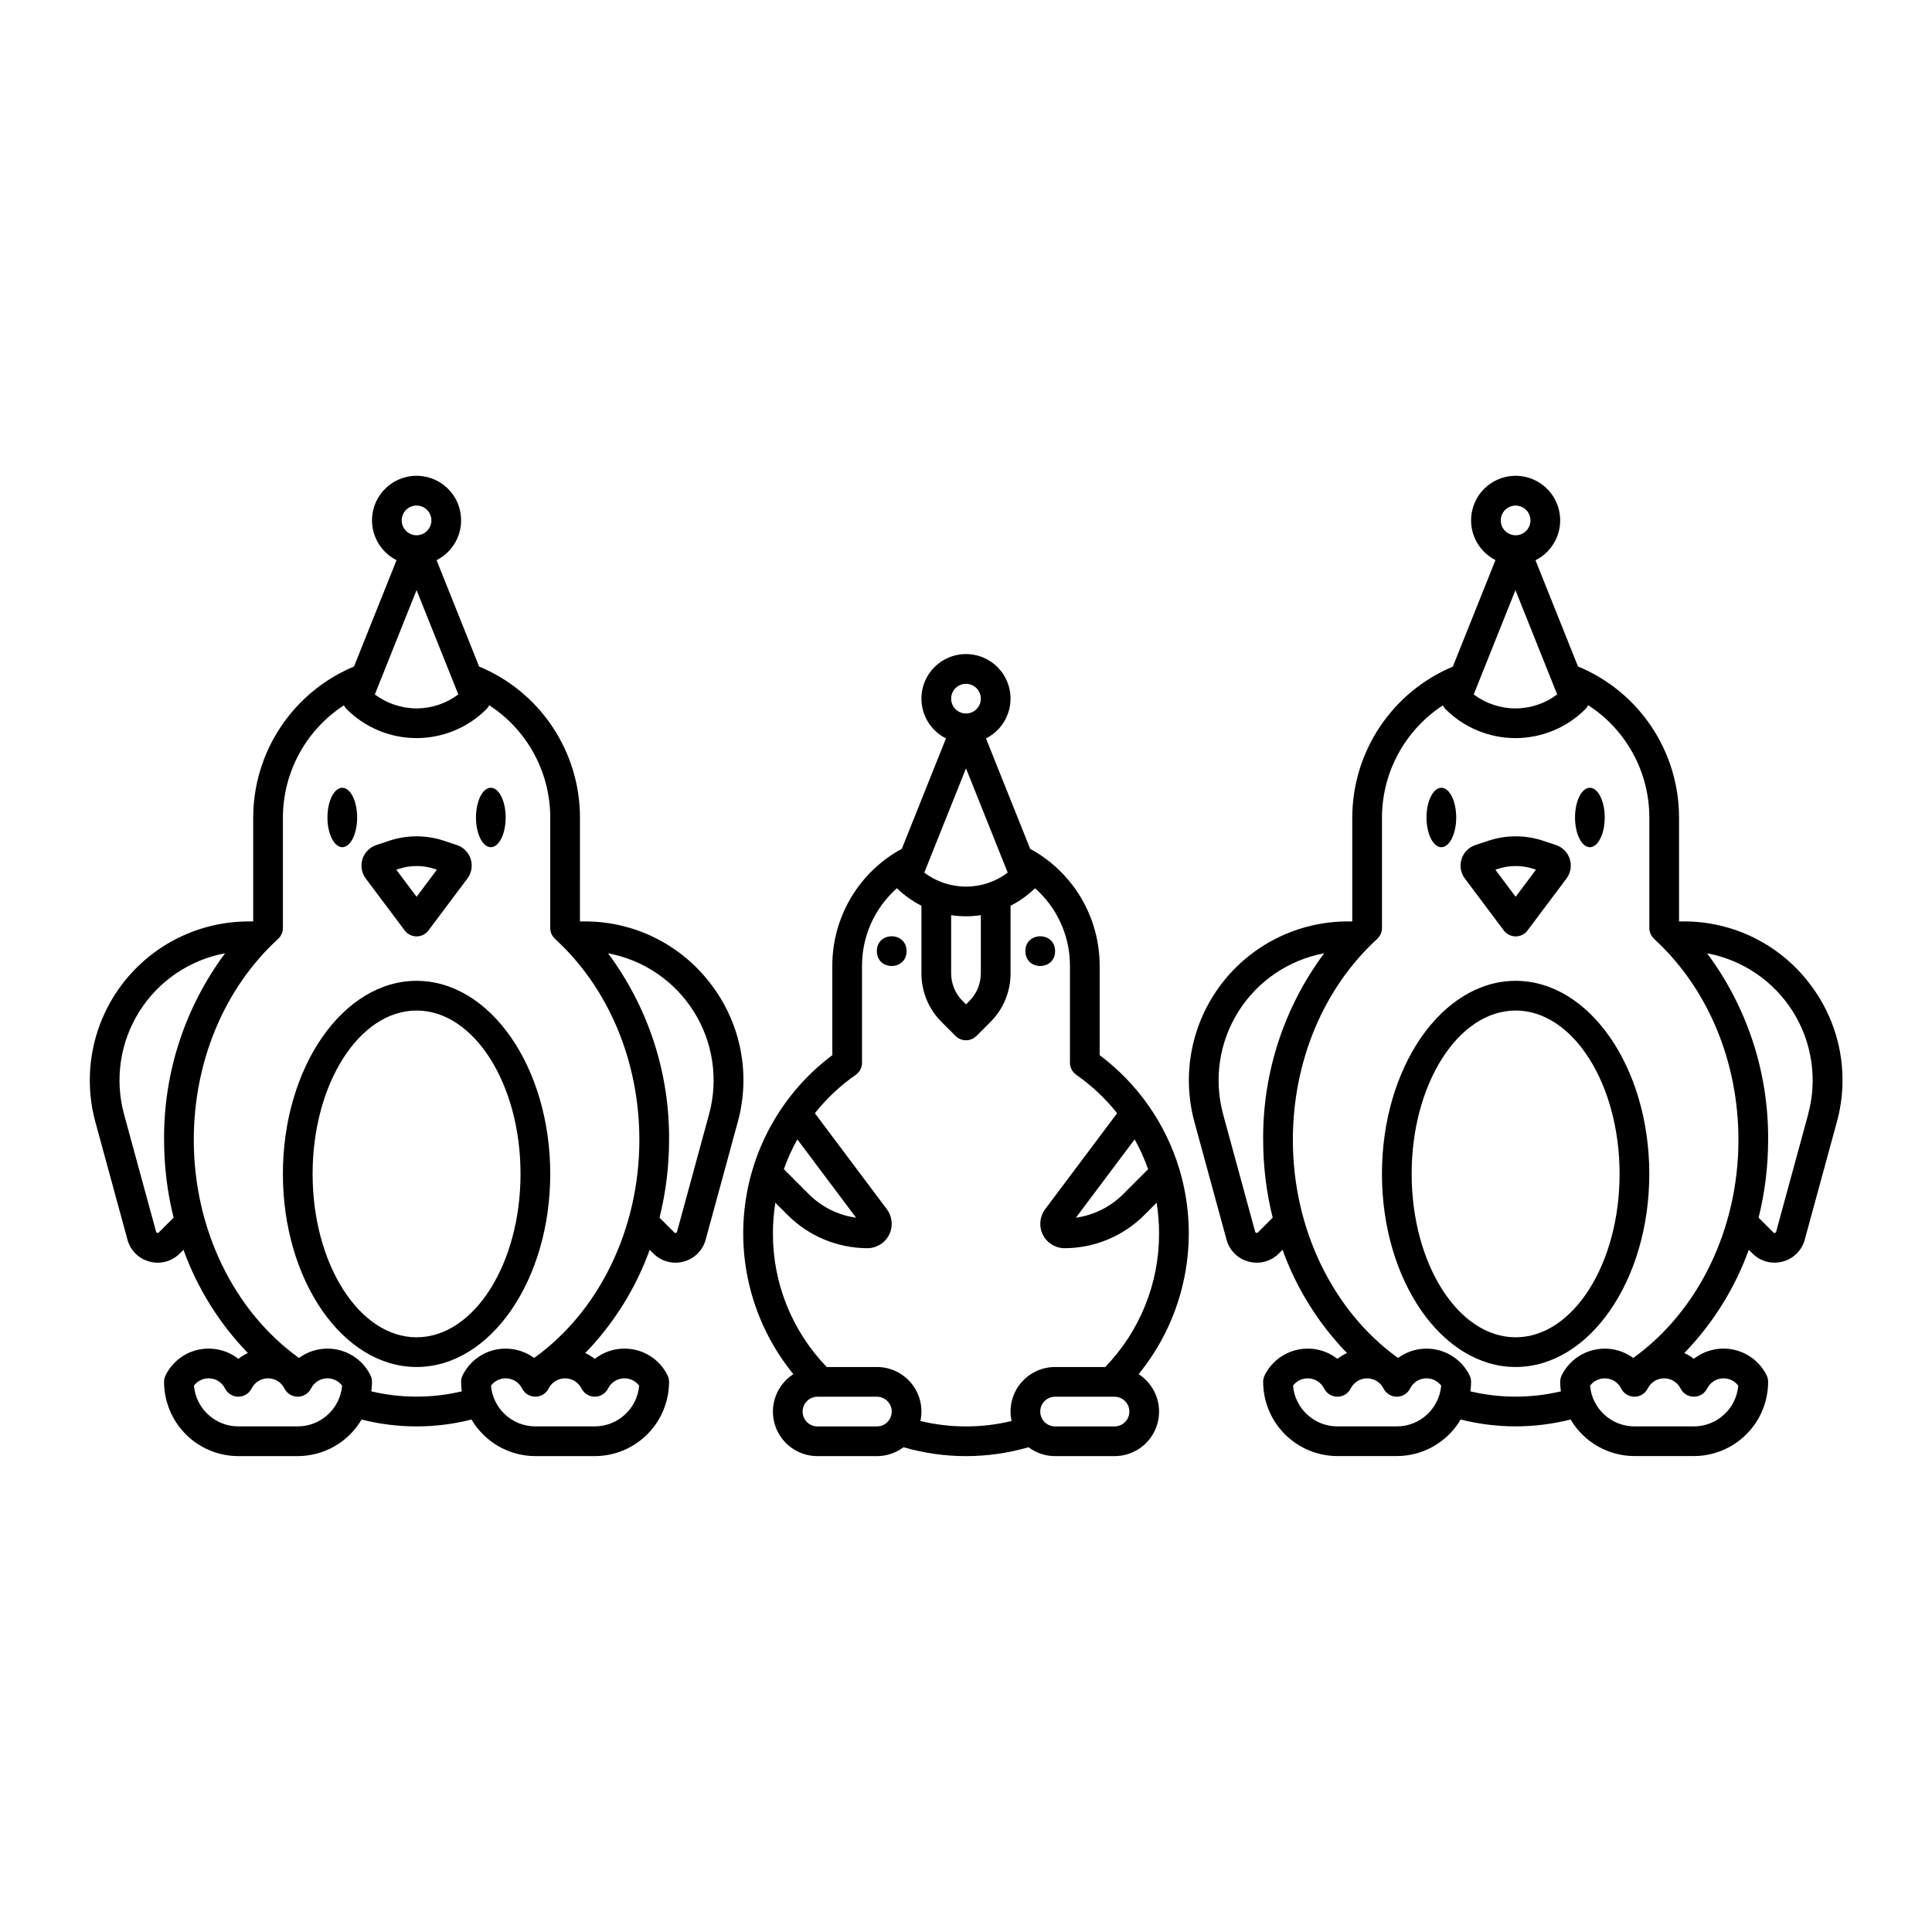 <?xml version="1.0" encoding="UTF-8"?>
<!-- Uploaded to: SVG Repo, www.svgrepo.com, Generator: SVG Repo Mixer Tools -->
<svg fill="#000000" width="800px" height="800px" version="1.1" viewBox="144 144 512 512" xmlns="http://www.w3.org/2000/svg">
 <g>
  <path d="m332.34 404.73c-7.934-10.465-20.324-16.594-33.457-16.543h-1.191l0.004-27.555c-0.004-8.559-2.547-16.926-7.301-24.043-4.758-7.121-11.516-12.668-19.422-15.949l-11.277-28.191h0.004c4.887-2.457 7.445-7.953 6.184-13.277-1.262-5.32-6.019-9.082-11.488-9.082-5.473 0-10.227 3.762-11.492 9.082-1.262 5.324 1.297 10.82 6.188 13.277l-11.277 28.184c-7.894 3.297-14.645 8.852-19.395 15.969-4.754 7.117-7.297 15.477-7.32 24.031v27.551l-1.199 0.004c-13.121 0-25.496 6.121-33.461 16.551-7.965 10.43-10.609 23.977-7.156 36.637l8.492 31.129h-0.004c0.762 2.863 3.004 5.094 5.871 5.836 0.707 0.191 1.438 0.285 2.172 0.289 2.188-0.004 4.281-0.879 5.82-2.434l0.984-0.984c3.691 10.223 9.512 19.547 17.07 27.355-0.898 0.41-1.746 0.926-2.527 1.539-2.242-1.766-5.016-2.719-7.871-2.711-4.828-0.016-9.246 2.715-11.391 7.043-0.277 0.547-0.422 1.152-0.422 1.766 0.008 5.219 2.082 10.219 5.773 13.91 3.688 3.688 8.691 5.766 13.91 5.769h15.742c6.957-0.008 13.395-3.695 16.926-9.691 9.559 2.426 19.566 2.426 29.125 0 3.531 5.996 9.969 9.68 16.926 9.691h15.742c5.219-0.008 10.223-2.082 13.91-5.773 3.691-3.688 5.766-8.691 5.773-13.91 0-0.609-0.145-1.211-0.418-1.758-2.144-4.328-6.562-7.059-11.391-7.043-2.856-0.008-5.629 0.949-7.871 2.711-0.781-0.609-1.629-1.129-2.527-1.539 7.562-7.809 13.383-17.133 17.078-27.355l0.984 0.984c1.539 1.551 3.633 2.426 5.82 2.426 0.734 0 1.469-0.098 2.176-0.285 2.863-0.75 5.098-2.977 5.859-5.832l8.492-31.137c3.5-12.66 0.848-26.23-7.168-36.641zm-87.773-79.777 0.012-0.027 9.816-24.543 11.059 27.641v0.004c-3.184 2.402-7.066 3.703-11.059 3.703-3.988 0-7.871-1.301-11.055-3.703zm9.824-46.977c1.594 0 3.027 0.961 3.637 2.43 0.609 1.473 0.273 3.164-0.852 4.293-1.129 1.125-2.82 1.461-4.293 0.852-1.469-0.609-2.43-2.043-2.43-3.637 0-2.172 1.766-3.938 3.938-3.938zm-68.32 192.65c-0.109 0.102-0.262 0.145-0.406 0.105-0.145-0.039-0.258-0.152-0.297-0.297l-8.492-31.133c-2.519-9.234-1.055-19.102 4.031-27.211 5.086-8.105 13.336-13.715 22.746-15.465-10.637 14.289-16.316 31.664-16.168 49.477 0 6.938 0.844 13.852 2.519 20.586zm36.832 51.383h-15.742c-6.129-0.008-11.234-4.695-11.766-10.797 1.012-1.348 2.652-2.074 4.328-1.922 1.68 0.152 3.16 1.164 3.914 2.672 0.668 1.332 2.031 2.176 3.523 2.176 1.488 0 2.852-0.844 3.519-2.176 0.824-1.648 2.508-2.691 4.352-2.691s3.527 1.043 4.352 2.691c0.664 1.332 2.027 2.176 3.519 2.176 1.492 0 2.856-0.844 3.519-2.176 0.758-1.508 2.234-2.519 3.914-2.672 1.68-0.152 3.316 0.574 4.332 1.922-0.531 6.102-5.637 10.789-11.766 10.797zm19.5-9.289c0.113-0.836 0.176-1.676 0.18-2.519 0-0.609-0.141-1.215-0.414-1.762-2.144-4.324-6.562-7.055-11.391-7.039-2.719-0.004-5.363 0.863-7.547 2.473-17.266-12.391-27.875-34.215-27.875-57.77 0-20.859 8.145-40.281 22.336-53.273l-0.008-0.012c0.82-0.738 1.285-1.789 1.289-2.891v-29.297c0.031-11.996 6.109-23.168 16.164-29.715 0.188 0.375 0.434 0.715 0.727 1.012 4.914 4.914 11.578 7.676 18.527 7.676s13.613-2.762 18.527-7.676c0.297-0.297 0.543-0.645 0.73-1.023 10.078 6.531 16.16 17.719 16.172 29.727v29.297c0 1.102 0.469 2.152 1.289 2.891l-0.008 0.012c14.195 12.988 22.336 32.41 22.336 53.273 0 23.559-10.613 45.383-27.883 57.77h-0.004c-2.184-1.609-4.828-2.477-7.543-2.473-4.828-0.016-9.246 2.715-11.391 7.039-0.273 0.547-0.418 1.148-0.418 1.762 0.008 0.844 0.066 1.684 0.18 2.519-7.883 1.867-16.094 1.867-23.977 0zm62.738-0.758h0.004c0.754-1.508 2.234-2.519 3.914-2.672 1.676-0.152 3.316 0.574 4.328 1.922-0.531 6.102-5.637 10.789-11.766 10.797h-15.742c-6.125-0.008-11.234-4.695-11.766-10.797 1.016-1.348 2.652-2.074 4.332-1.922 1.68 0.152 3.156 1.164 3.914 2.672 0.664 1.332 2.027 2.176 3.519 2.176 1.492 0 2.856-0.844 3.519-2.176 0.824-1.648 2.508-2.691 4.352-2.691s3.527 1.043 4.352 2.691c0.668 1.332 2.031 2.176 3.519 2.176 1.492 0 2.856-0.844 3.523-2.176zm26.766-72.66-8.492 31.141v-0.004c-0.027 0.148-0.145 0.266-0.293 0.297-0.145 0.043-0.301 0.004-0.406-0.105l-3.93-3.938c1.676-6.731 2.523-13.645 2.523-20.586 0.145-17.812-5.531-35.184-16.168-49.473 9.406 1.75 17.652 7.359 22.738 15.465 5.086 8.109 6.547 17.973 4.027 27.207z"/>
  <path d="m289.82 455.1c0-28.215-15.891-51.168-35.426-51.168s-35.426 22.953-35.426 51.168c0 28.215 15.891 51.168 35.426 51.168 19.531 0 35.426-22.953 35.426-51.168zm-35.426 43.297c-15.191 0-27.551-19.422-27.551-43.297s12.359-43.297 27.551-43.297 27.551 19.422 27.551 43.297-12.359 43.297-27.551 43.297z"/>
  <path d="m238.65 360.64c0 4.348-1.762 7.875-3.938 7.875-2.172 0-3.934-3.527-3.934-7.875 0-4.348 1.762-7.871 3.934-7.871 2.176 0 3.938 3.523 3.938 7.871"/>
  <path d="m278.01 360.64c0 4.348-1.762 7.875-3.938 7.875-2.172 0-3.934-3.527-3.934-7.875 0-4.348 1.762-7.871 3.934-7.871 2.176 0 3.938 3.523 3.938 7.871"/>
  <path d="m251.25 390.58c0.742 0.992 1.91 1.574 3.148 1.574 1.238 0 2.406-0.582 3.148-1.574l10.312-13.75h0.004c1.105-1.473 1.434-3.391 0.887-5.148-0.551-1.758-1.91-3.148-3.66-3.731l-3.398-1.137h0.004c-4.711-1.562-9.797-1.57-14.508-0.016l-3.465 1.152c-1.75 0.582-3.113 1.969-3.664 3.731-0.555 1.758-0.223 3.676 0.883 5.152zm-1.582-16.309c3.098-1.023 6.438-1.02 9.531 0.008l0.59 0.195-5.387 7.184-5.379-7.172z"/>
  <path d="m623.61 404.73c-7.934-10.465-20.324-16.594-33.457-16.543h-1.191v-27.555c-0.004-8.57-2.547-16.945-7.316-24.07-4.766-7.121-11.539-12.668-19.461-15.941l-11.262-28.152c4.898-2.441 7.477-7.926 6.234-13.254-1.242-5.328-5.984-9.102-11.457-9.125-5.469-0.02-10.238 3.723-11.52 9.043-1.285 5.316 1.254 10.82 6.133 13.297l-11.293 28.23c-7.879 3.305-14.613 8.859-19.352 15.969-4.742 7.109-7.281 15.461-7.301 24.004v27.551h-1.203l0.004 0.004c-13.125 0-25.496 6.121-33.461 16.551-7.965 10.43-10.613 23.977-7.16 36.637l8.492 31.129c0.758 2.859 3 5.09 5.867 5.836 0.707 0.191 1.438 0.285 2.172 0.289 2.188-0.004 4.285-0.879 5.824-2.434l0.984-0.984c3.691 10.223 9.508 19.547 17.07 27.355-0.898 0.41-1.746 0.926-2.527 1.539-3.012-2.359-6.926-3.238-10.656-2.398-3.734 0.836-6.894 3.309-8.609 6.727-0.27 0.547-0.414 1.148-0.414 1.762 0.008 5.215 2.082 10.219 5.769 13.906 3.691 3.691 8.691 5.766 13.91 5.773h15.746c6.957-0.012 13.395-3.695 16.922-9.691 9.559 2.422 19.57 2.422 29.129 0 3.531 5.996 9.965 9.68 16.926 9.688h15.742c5.219-0.004 10.219-2.078 13.91-5.769 3.688-3.688 5.766-8.691 5.769-13.91 0-0.609-0.141-1.211-0.414-1.758-1.715-3.422-4.875-5.891-8.605-6.731-3.734-0.84-7.648 0.043-10.66 2.398-0.777-0.609-1.629-1.125-2.527-1.539 7.562-7.809 13.383-17.129 17.078-27.355l0.984 0.984c1.539 1.551 3.633 2.426 5.82 2.43 0.734-0.004 1.469-0.102 2.18-0.289 2.859-0.75 5.094-2.977 5.856-5.832l8.492-31.137v0.004c3.496-12.66 0.844-26.23-7.168-36.637zm-78-104.34 9.801 24.5 0.008 0.023 1.246 3.117h0.004c-3.188 2.402-7.066 3.703-11.059 3.703-3.988 0-7.871-1.301-11.055-3.703zm0.051-22.41c1.59 0 3.027 0.961 3.633 2.43 0.609 1.473 0.273 3.164-0.852 4.293-1.125 1.125-2.82 1.461-4.289 0.852-1.473-0.609-2.43-2.043-2.43-3.637 0-2.172 1.762-3.938 3.938-3.938zm-68.324 192.65c-0.105 0.102-0.262 0.145-0.406 0.105-0.145-0.039-0.258-0.152-0.297-0.297l-8.492-31.133h0.004c-2.519-9.234-1.059-19.102 4.027-27.211 5.09-8.105 13.336-13.715 22.746-15.465-10.637 14.289-16.312 31.664-16.168 49.477 0 6.938 0.848 13.852 2.523 20.586zm36.836 51.383h-15.746c-6.125-0.008-11.23-4.695-11.766-10.797 1.016-1.348 2.652-2.074 4.332-1.922 1.68 0.152 3.16 1.164 3.914 2.672 0.664 1.332 2.027 2.176 3.519 2.176s2.856-0.844 3.523-2.176c0.824-1.648 2.508-2.691 4.352-2.691 1.84 0 3.523 1.043 4.348 2.691 0.668 1.332 2.031 2.176 3.523 2.176 1.492 0 2.856-0.844 3.519-2.176 0.754-1.508 2.234-2.519 3.914-2.672 1.68-0.152 3.316 0.574 4.328 1.922-0.531 6.102-5.637 10.789-11.762 10.797zm19.5-9.289c0.113-0.836 0.172-1.676 0.18-2.519 0-0.609-0.145-1.215-0.414-1.762-1.684-3.359-4.758-5.805-8.41-6.684-3.652-0.883-7.504-0.105-10.531 2.117-17.262-12.391-27.875-34.215-27.875-57.77 0-20.859 8.145-40.281 22.336-53.273l-0.008-0.008h0.004c0.816-0.742 1.285-1.793 1.285-2.894v-29.297c0.031-11.98 6.094-23.145 16.125-29.695 0.188 0.367 0.43 0.699 0.719 0.992 4.914 4.914 11.578 7.672 18.527 7.672s13.613-2.758 18.527-7.672c0.305-0.309 0.555-0.66 0.742-1.051 10.102 6.527 16.203 17.73 16.211 29.754v29.297c0 1.102 0.469 2.152 1.285 2.891l-0.008 0.012c14.195 12.988 22.336 32.41 22.336 53.273 0 23.559-10.613 45.383-27.883 57.77-3.027-2.223-6.883-3-10.531-2.117-3.652 0.879-6.727 3.328-8.406 6.684-0.273 0.547-0.414 1.152-0.418 1.762 0.008 0.844 0.066 1.684 0.184 2.519-7.883 1.867-16.094 1.867-23.977 0zm62.742-0.758c0.754-1.508 2.234-2.519 3.91-2.672 1.68-0.152 3.316 0.574 4.332 1.922-0.531 6.102-5.641 10.789-11.766 10.797h-15.742c-6.129-0.008-11.234-4.695-11.766-10.797 1.012-1.348 2.652-2.074 4.328-1.922 1.68 0.152 3.16 1.164 3.914 2.672 0.668 1.332 2.031 2.176 3.523 2.176 1.488 0 2.852-0.844 3.519-2.176 0.824-1.648 2.508-2.691 4.352-2.691s3.527 1.043 4.352 2.691c0.664 1.332 2.027 2.176 3.519 2.176 1.492 0 2.856-0.844 3.523-2.176zm26.766-72.66-8.492 31.141-0.004-0.004c-0.027 0.148-0.145 0.266-0.293 0.297-0.145 0.047-0.305 0.008-0.406-0.105l-3.938-3.938v0.004c1.676-6.734 2.523-13.648 2.523-20.59 0.145-17.812-5.531-35.184-16.168-49.473 9.41 1.75 17.656 7.359 22.742 15.465 5.082 8.109 6.543 17.973 4.023 27.207z"/>
  <path d="m581.08 455.1c0-28.215-15.891-51.168-35.426-51.168s-35.426 22.953-35.426 51.168c0 28.215 15.891 51.168 35.426 51.168s35.426-22.953 35.426-51.168zm-35.426 43.297c-15.191 0-27.551-19.422-27.551-43.297s12.359-43.297 27.551-43.297 27.551 19.422 27.551 43.297c0.004 23.875-12.355 43.297-27.547 43.297z"/>
  <path d="m529.91 360.64c0 4.348-1.762 7.875-3.938 7.875-2.172 0-3.934-3.527-3.934-7.875 0-4.348 1.762-7.871 3.934-7.871 2.176 0 3.938 3.523 3.938 7.871"/>
  <path d="m569.27 360.64c0 4.348-1.762 7.875-3.934 7.875-2.176 0-3.938-3.527-3.938-7.875 0-4.348 1.762-7.871 3.938-7.871 2.172 0 3.934 3.523 3.934 7.871"/>
  <path d="m542.52 390.58c0.742 0.992 1.91 1.574 3.148 1.574 1.238 0 2.406-0.582 3.148-1.574l10.309-13.746c1.109-1.477 1.438-3.391 0.891-5.152-0.547-1.758-1.91-3.148-3.656-3.731l-3.398-1.137c-4.707-1.562-9.797-1.57-14.508-0.016l-3.465 1.152c-1.75 0.582-3.113 1.969-3.664 3.731-0.551 1.758-0.223 3.676 0.887 5.152zm-1.582-16.309c3.094-1.023 6.438-1.02 9.527 0.008l0.59 0.195-5.387 7.184-5.379-7.172z"/>
  <path d="m384.25 396.06c0 5.246-7.871 5.246-7.871 0s7.871-5.246 7.871 0"/>
  <path d="m423.61 396.06c0 5.246-7.871 5.246-7.871 0s7.871-5.246 7.871 0"/>
  <path d="m456.53 453.79c-3.637-12.047-11.035-22.621-21.109-30.164v-23.625c0.016-6.356-1.691-12.594-4.93-18.062-3.242-5.465-7.902-9.949-13.484-12.984l-11.711-29.266 0.004-0.004c4.887-2.457 7.445-7.949 6.184-13.273-1.266-5.324-6.019-9.082-11.488-9.082-5.473 0-10.227 3.758-11.492 9.082-1.262 5.324 1.297 10.816 6.188 13.273l-11.699 29.254h-0.004c-5.586 3.031-10.25 7.519-13.492 12.988-3.242 5.469-4.945 11.715-4.922 18.074v23.625c-12.859 9.641-21.23 24.113-23.18 40.066-1.949 15.957 2.695 32.016 12.855 44.469-4.406 2.832-6.418 8.23-4.941 13.258 1.477 5.023 6.09 8.473 11.328 8.469h15.746c2.543 0 5.016-0.828 7.047-2.356 10.824 3.141 22.316 3.141 33.137 0 2.031 1.527 4.504 2.356 7.047 2.356h15.746c5.238 0.004 9.852-3.445 11.328-8.469 1.477-5.027-0.535-10.426-4.941-13.258 12.402-15.207 16.441-35.578 10.785-54.371zm-11.832-7.848h-0.004c1.414 2.531 2.609 5.176 3.57 7.91l-6.644 6.644h0.004c-3.387 3.367-7.769 5.543-12.496 6.207zm-55.754-70.684 11.055-27.637 11.055 27.641v-0.004c-3.188 2.402-7.066 3.703-11.055 3.703-3.992 0-7.871-1.301-11.059-3.703zm7.117 11.27c2.609 0.398 5.262 0.398 7.871 0v15.418c-0.008 2.75-1.102 5.383-3.039 7.332l-0.898 0.898-0.895-0.895c-1.938-1.949-3.031-4.586-3.039-7.336zm3.938-61.312c1.59 0 3.027 0.957 3.637 2.43 0.605 1.469 0.27 3.164-0.855 4.289s-2.816 1.461-4.289 0.852c-1.473-0.609-2.43-2.043-2.43-3.637 0-2.172 1.762-3.934 3.938-3.934zm-29.129 141.49c-4.727-0.664-9.109-2.84-12.496-6.207l-6.644-6.644c0.965-2.734 2.16-5.379 3.574-7.91zm5.512 55.312h-15.746c-2.172 0-3.934-1.762-3.934-3.938 0-2.172 1.762-3.934 3.934-3.934h15.746c2.172 0 3.938 1.762 3.938 3.934 0 2.176-1.766 3.938-3.938 3.938zm62.977 0h-15.746c-2.172 0-3.934-1.762-3.934-3.938 0-2.172 1.762-3.934 3.934-3.934h15.746c2.172 0 3.934 1.762 3.934 3.934 0 2.176-1.762 3.938-3.934 3.938zm-2.461-15.742-13.285-0.004c-3.57-0.004-6.953 1.609-9.195 4.391-2.242 2.781-3.102 6.43-2.34 9.918-7.938 1.914-16.219 1.914-24.16 0 0.762-3.488-0.098-7.137-2.34-9.918s-5.625-4.394-9.195-4.391h-13.285c-9.188-9.5-14.305-22.207-14.266-35.422 0-2.719 0.219-5.43 0.648-8.113l3.328 3.328c5.594 5.562 13.156 8.695 21.047 8.719 2.445 0 4.68-1.379 5.773-3.566s0.859-4.809-0.609-6.766l-19.07-25.434c3.09-3.894 6.734-7.32 10.812-10.164 1.059-0.734 1.688-1.941 1.684-3.231v-25.621c-0.027-7.887 3.348-15.398 9.258-20.613 1.91 1.867 4.098 3.434 6.488 4.637v17.922c-0.012 4.844 1.91 9.488 5.344 12.898l3.68 3.68v0.004c1.539 1.535 4.031 1.535 5.566 0l3.68-3.68v-0.004c3.434-3.41 5.359-8.055 5.344-12.898v-17.922c2.383-1.203 4.566-2.762 6.473-4.625 0.41 0.363 0.82 0.723 1.207 1.113v-0.004c5.184 5.16 8.09 12.176 8.066 19.492v25.625-0.004c0 1.289 0.633 2.492 1.688 3.227 4.082 2.844 7.723 6.269 10.812 10.164l-19.074 25.438c-1.465 1.957-1.703 4.574-0.609 6.766 1.094 2.188 3.332 3.566 5.777 3.566 7.887-0.023 15.449-3.156 21.043-8.719l3.328-3.328h0.004c0.43 2.684 0.645 5.394 0.648 8.113 0.035 13.215-5.082 25.922-14.27 35.422z"/>
 </g>
</svg>